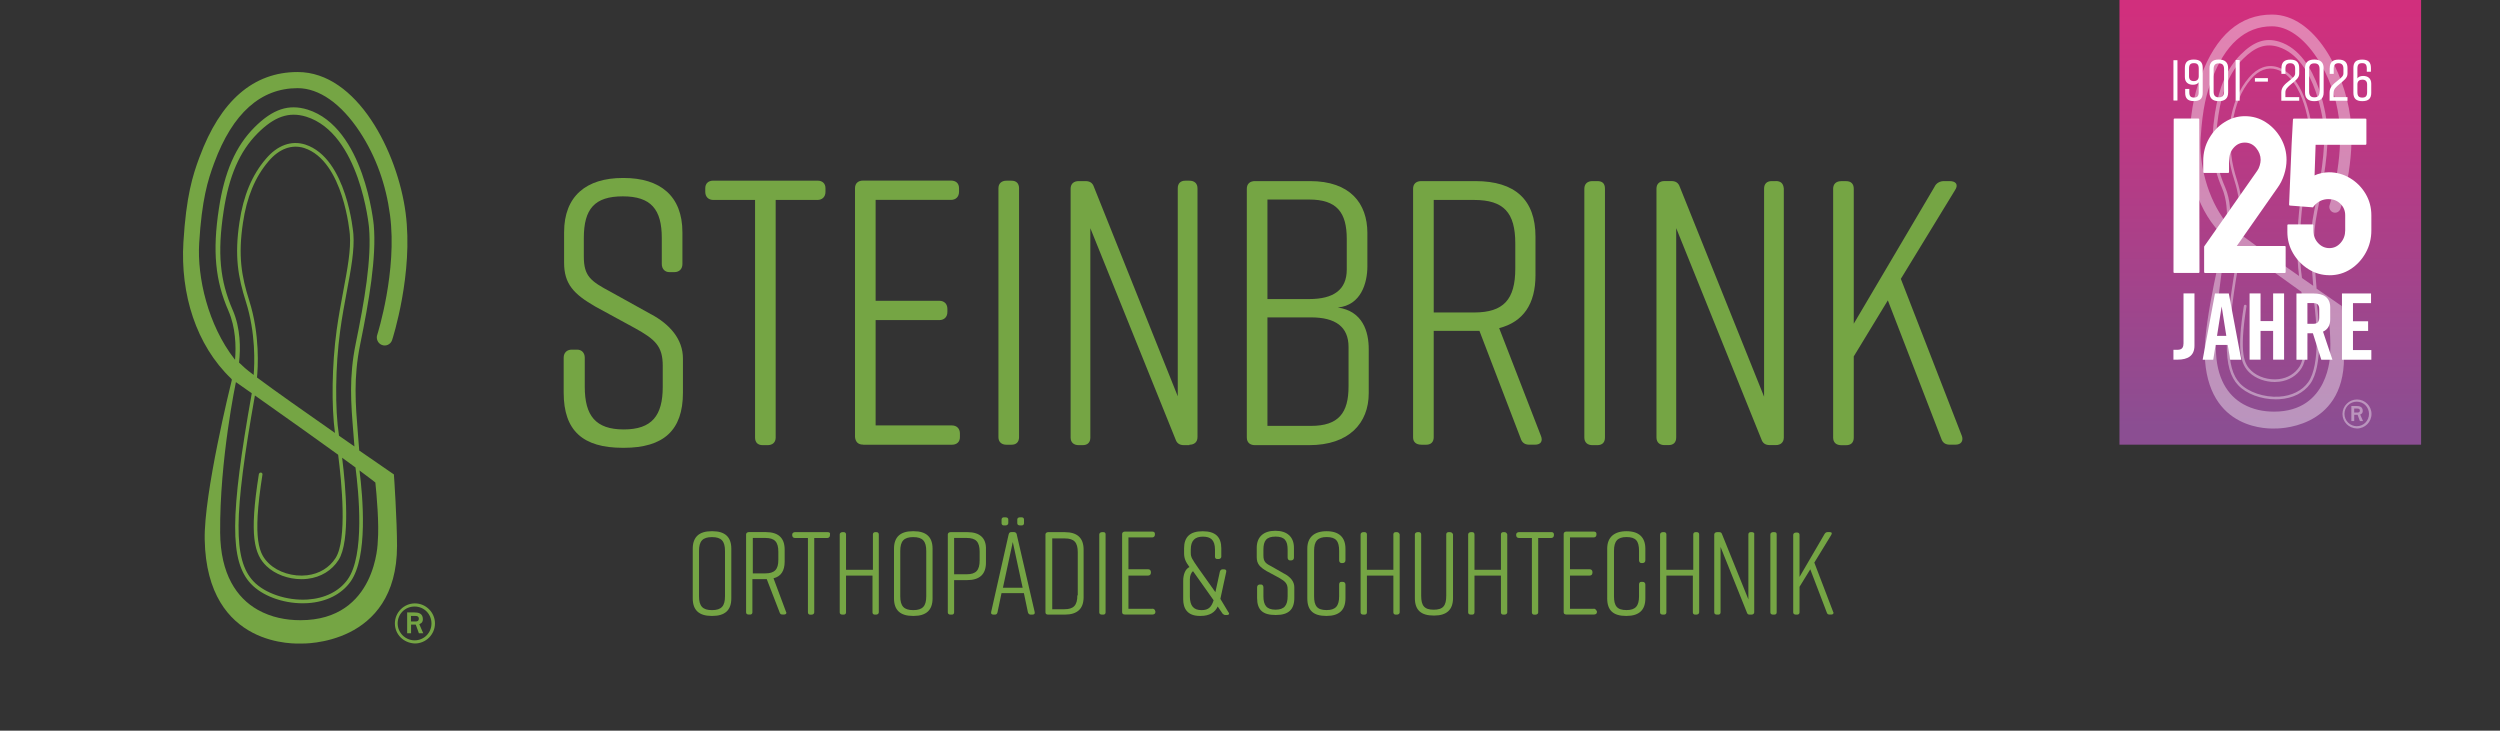 <?xml version="1.0" encoding="UTF-8"?>
<svg id="Ebene_1" data-name="Ebene 1" xmlns="http://www.w3.org/2000/svg" xmlns:xlink="http://www.w3.org/1999/xlink" viewBox="0 0 479 140">
  <rect x="0" y="0" width="479" height="140" fill="#333333" stroke="none"/>
  <defs>
    <style>
      .cls-1 {
        opacity: .4;
      }

      .cls-1, .cls-2 {
        fill: #fff;
      }

      .cls-3 {
        fill: url(#Unbenannter_Verlauf_10);
      }

      .cls-4 {
        fill: #75a544;
      }
    </style>
    <linearGradient id="Unbenannter_Verlauf_10" data-name="Unbenannter Verlauf 10" x1="434.99" y1="81.88" x2="434.99" y2="2.03" gradientUnits="userSpaceOnUse">
      <stop offset="0" stop-color="#8b4e92"/>
      <stop offset="1" stop-color="#d12f7d"/>
    </linearGradient>
  </defs>
  <path class="cls-4" d="M44.43,72.75c-.3,1.2-5.38,21.84-5.21,30.62.4,21.03,17.87,19.93,18.58,19.93,0,0,18.27.57,18.27-18.72,0-4.67-.56-13.33-.6-13.68,0,0-2.79-1.92-6.64-4.58-.08-1.08-.16-2.12-.25-3.14-.47-5.79-.88-10.78.44-17.25,1.67-8.18,3.14-16.61,2.59-22.84-.02-.19-1.79-18.69-12.69-22.1-3.64-1.11-6.68-.08-10.18,3.42-3.59,3.6-5.75,8.55-6.8,15.57-1.24,8.11-.71,13.78,1.83,19.57,1.38,3.2,1.48,6.74,1.27,9.37-.04-.04-.08-.08-.11-.12-5.09-6.55-7.16-15.67-6.77-22.17.5-8.4,1.68-12.15,2.83-15.27l.06-.16c3.51-9.49,8.89-14.31,15.98-14.31,4.11,0,8.33,2.96,11.88,8.33,3.18,4.82,5.07,10.27,5.82,16,1.41,10.71-2.4,22.78-2.43,22.87-.3.79.08,1.69.86,2,.77.31,1.65-.08,1.95-.88.11-.29,4.13-12.82,2.61-24.4-1.53-11.68-9.28-27.01-20.69-27.01-8.47,0-14.8,5.48-18.8,16.3l-.06.15c-1.24,3.34-2.5,7.34-3.03,16.18-.59,9.85,2.39,19.66,9.18,26.14.02.06.05.12.11.17ZM68.11,89.56c.61,4.64,1.84,16.84-1.52,21.49-1.62,2.25-4.34,3.61-7.67,3.82-3.95.25-8.21-1.19-10.38-3.51-3.85-4.12-3.8-12.52.3-35.59,7.35,5.18,12.45,8.83,15.95,11.36.67,5.22,1.76,16.25-.49,19.78-1.18,1.85-3.12,3.03-5.45,3.31-2.69.32-5.56-.56-7.31-2.24-1.81-1.74-3.29-4.24-1.25-17.08,0,0,.03-.33-.31-.35-.35-.02-.39.35-.39.35-1.88,11.79-.86,15.33,1.48,17.57,1.64,1.57,4.17,2.5,6.68,2.5.4,0,.79-.02,1.18-.07,2.54-.3,4.65-1.59,5.94-3.61,2.3-3.61,1.37-14.09.68-19.59.99.72,1.83,1.33,2.55,1.86ZM49.24,72.33c.17-1.71.62-8.1-1.49-14.75-1.48-4.65-2.15-8.58-1.2-14.88.73-4.95,2.34-8.81,4.9-11.8,2.02-2.39,4.44-3.29,6.84-2.54,7.58,2.48,8.73,16.42,8.74,16.56.23,2.95-.46,6.59-1.25,10.8-.45,2.4-.91,4.87-1.28,7.54-.91,6.68-1.02,14.49-.32,19.69-5.42-3.78-11.52-8.07-14.94-10.62ZM72.38,103.74s-.15,15.09-14.81,15.09c-2.8,0-5.61-.55-8.15-1.97-4.1-2.3-7.17-6.87-7.24-14.79-.12-13.94,3.02-28.86,3.02-28.86,1.06.74,2.06,1.45,3.04,2.14-4.2,23.57-4.23,32.16-.18,36.49,2.15,2.3,6.05,3.75,9.94,3.75.33,0,.65-.01.98-.03,3.53-.23,6.43-1.68,8.17-4.1,3.38-4.7,2.38-16.21,1.73-21.32,2.34,1.73,3.04,2.31,3.04,2.31.24,2.33.75,7.98.46,11.31ZM44.59,59.41c-2.47-5.65-2.96-10.95-1.75-18.9,1.01-6.76,3.08-11.51,6.5-14.95,3.24-3.25,6.04-4.21,9.34-3.2,10.3,3.23,12,20.99,12.02,21.17.54,6.05-.9,14.29-2.54,22.29-1.32,6.46-.92,11.43-.45,17.18.07.83.14,1.67.2,2.54-.94-.65-1.93-1.34-2.96-2.06-.79-5.12-.71-13.23.23-20.13.36-2.65.83-5.12,1.27-7.51.8-4.26,1.49-7.94,1.26-10.98-.01-.15-1.2-14.54-9.21-17.16-2.67-.85-5.36.13-7.56,2.74-2.65,3.08-4.31,7.05-5.06,12.14-.97,6.44-.28,10.44,1.22,15.19,1.93,6.08,1.68,11.94,1.5,14.07-.71-.54-1.28-.98-1.63-1.29,0,0-.58-.52-1.17-1.08.3-2.68.32-6.52-1.21-10.07Z"/>
  <path class="cls-4" d="M75.66,119.45c0-2.11,1.73-3.84,3.84-3.84s3.84,1.73,3.84,3.84-1.73,3.84-3.84,3.84h0c-2.18-.08-3.84-1.73-3.84-3.84ZM79.43,122.69c1.81,0,3.24-1.43,3.24-3.24s-1.43-3.24-3.24-3.24-3.24,1.43-3.24,3.24h0c0,1.81,1.51,3.24,3.24,3.24h0ZM78,117.34h1.36c.75,0,1.66.15,1.66,1.28,0,.75-.45.83-.68.98l.75,1.73h-.83l-.6-1.66h-.9v1.66h-.75v-3.99ZM78.75,119.07h.9c.38,0,.6-.15.6-.53s-.23-.53-.68-.53h-.83v1.05Z"/>
  <path class="cls-4" d="M124.74,60.21l-7.73-4.29c-3.87-2.06-5.15-3.01-5.15-6.79v-3.52c0-5.58,2.06-7.99,7.47-7.99s7.47,2.49,7.47,7.99v4.98c0,.94.6,1.55,1.46,1.55h.94c.94,0,1.55-.6,1.55-1.55v-6.1c0-6.96-4.29-10.39-11.25-10.39h-.17c-6.96,0-11.25,3.44-11.25,10.39v5.84c0,4.04,1.8,6.01,6.01,8.42l7.56,4.12c3.87,2.15,5.33,3.44,5.33,7.21v4.04c0,5.5-2.06,8.16-7.47,8.16s-7.47-2.66-7.47-8.16v-5.58c0-.94-.6-1.55-1.46-1.55h-1.03c-.94,0-1.55.6-1.55,1.55v6.7c0,7.3,3.69,10.56,11.34,10.56h.17c7.64,0,11.34-3.35,11.34-10.56v-6.53c0-3.78-2.58-6.61-6.1-8.5Z"/>
  <path class="cls-4" d="M136.68,38.31h7.99v45.52c0,.94.52,1.46,1.46,1.46h.94c.94,0,1.55-.52,1.55-1.46v-45.52h7.99c.94,0,1.55-.6,1.55-1.55v-.69c0-.94-.6-1.46-1.55-1.46h-19.93c-.94,0-1.55.52-1.55,1.46v.69c0,.94.6,1.55,1.55,1.55Z"/>
  <path class="cls-4" d="M165.36,85.21h17.01c.94,0,1.55-.52,1.55-1.46v-.69c0-.94-.6-1.55-1.55-1.55h-14.6v-20.18h12.2c.94,0,1.55-.6,1.55-1.55v-.6c0-.94-.6-1.55-1.55-1.55h-12.2v-19.33h14.43c.94,0,1.55-.6,1.55-1.55v-.69c0-.94-.6-1.46-1.55-1.46h-16.83c-.94,0-1.55.52-1.55,1.46v47.67c.09.94.6,1.46,1.55,1.46Z"/>
  <path class="cls-4" d="M192.85,85.21h.94c.94,0,1.46-.52,1.46-1.46v-47.67c0-.94-.52-1.46-1.46-1.46h-.94c-.94,0-1.55.52-1.55,1.46v47.67c0,.94.6,1.46,1.55,1.46Z"/>
  <path class="cls-4" d="M227.89,85.21c.94,0,1.55-.52,1.55-1.46v-47.67c0-.94-.6-1.46-1.55-1.46h-.77c-.94,0-1.46.52-1.46,1.46v39.85l-16.06-40.11c-.26-.77-.77-1.12-1.63-1.12h-1.29c-.94,0-1.55.52-1.55,1.46v47.67c0,.94.6,1.46,1.55,1.46h.77c.94,0,1.46-.52,1.46-1.46v-40.11l16.32,40.45c.26.77.77,1.12,1.63,1.12h1.03v-.09Z"/>
  <path class="cls-4" d="M262.25,66.91c0-3.35-1.12-7.3-5.93-7.99,4.47-.43,5.67-4.72,5.67-7.9v-6.36c0-5.75-3.35-9.96-10.99-9.96h-10.56c-.94,0-1.55.52-1.55,1.46v47.67c0,.94.6,1.46,1.55,1.46h10.39c7.64,0,11.42-4.21,11.42-9.96v-8.42h0ZM242.84,38.23h7.99c5.33,0,7.21,2.49,7.21,7.56v5.84c0,3.87-2.49,5.67-7.21,5.67h-7.99v-19.07ZM258.38,74.04c0,5.07-1.89,7.56-7.21,7.56h-8.33v-20.79h8.33c4.72,0,7.21,1.8,7.21,5.67v7.56h0Z"/>
  <path class="cls-4" d="M272.3,85.21h.94c.94,0,1.46-.52,1.46-1.46v-20.36h8.76l7.9,20.61c.26.86.86,1.2,1.63,1.2h1.12c1.12,0,1.55-.69,1.12-1.72l-7.99-20.61c4.64-1.2,6.96-4.64,6.96-10.13v-7.39c0-7.04-3.87-10.65-11.51-10.65h-10.39c-.94,0-1.55.52-1.55,1.46v47.67c0,.86.6,1.37,1.55,1.37ZM274.7,38.31h7.73c5.67,0,7.9,2.4,7.9,8.33v4.81c0,5.93-2.23,8.42-7.9,8.42h-7.73v-21.56Z"/>
  <path class="cls-4" d="M306.05,34.7h-.94c-.94,0-1.55.52-1.55,1.46v47.67c0,.94.6,1.46,1.55,1.46h.94c.94,0,1.46-.52,1.46-1.46v-47.67c0-1.03-.52-1.46-1.46-1.46Z"/>
  <path class="cls-4" d="M340.23,34.7h-.77c-.94,0-1.46.52-1.46,1.46v39.85l-16.15-40.2c-.26-.77-.77-1.12-1.63-1.12h-1.29c-.94,0-1.55.52-1.55,1.46v47.67c0,.94.6,1.46,1.55,1.46h.77c.94,0,1.46-.52,1.46-1.46v-40.11l16.32,40.45c.26.77.77,1.12,1.63,1.12h1.12c.94,0,1.55-.52,1.55-1.46v-47.67c-.09-1.03-.6-1.46-1.55-1.46Z"/>
  <path class="cls-4" d="M375.88,83.49l-11.68-30.06,10.39-17.01c.69-1.03.17-1.72-1.03-1.72h-1.12c-.69,0-1.46.34-1.8,1.12l-15.46,26.2v-25.85c0-.94-.52-1.46-1.46-1.46h-.94c-.94,0-1.55.52-1.55,1.46v47.67c0,.94.6,1.46,1.55,1.46h.94c.94,0,1.46-.52,1.46-1.46v-15.55l6.53-10.74,10.22,26.45c.26.86.86,1.2,1.63,1.2h1.12c1.12,0,1.55-.77,1.2-1.72Z"/>
  <path class="cls-4" d="M136.51,101.78h-.17c-2.4,0-3.61,1.12-3.61,3.35v9.53c0,2.23,1.2,3.35,3.61,3.35h.17c2.4,0,3.61-1.12,3.61-3.35v-9.53c0-2.23-1.2-3.35-3.61-3.35ZM138.91,114.24c0,1.89-.69,2.66-2.49,2.66s-2.49-.77-2.49-2.66v-8.67c0-1.89.69-2.66,2.49-2.66s2.49.77,2.49,2.66v8.67Z"/>
  <path class="cls-4" d="M148.19,110.8c1.46-.34,2.15-1.46,2.15-3.18v-2.32c0-2.23-1.2-3.35-3.61-3.35h-3.26c-.26,0-.52.17-.52.43v14.94c0,.26.17.43.52.43h.26c.26,0,.43-.17.43-.43v-6.36h2.75l2.49,6.44c.09.26.26.34.52.34h.34c.34,0,.52-.26.34-.52l-2.4-6.44ZM146.64,109.86h-2.4v-6.79h2.4c1.8,0,2.49.77,2.49,2.66v1.55c0,1.8-.69,2.58-2.49,2.58Z"/>
  <path class="cls-4" d="M158.58,101.96h-6.27c-.26,0-.52.17-.52.43v.17c0,.26.17.52.52.52h2.49v14.26c0,.26.17.43.43.43h.26c.26,0,.52-.17.52-.43v-14.26h2.49c.26,0,.52-.17.52-.52v-.17c.09-.26-.09-.43-.43-.43Z"/>
  <path class="cls-4" d="M167.94,101.96h-.26c-.26,0-.43.17-.43.43v6.79h-5.15v-6.79c0-.26-.17-.43-.43-.43h-.26c-.26,0-.52.17-.52.43v14.94c0,.26.17.43.52.43h.26c.26,0,.43-.17.43-.43v-7.04h5.07v7.04c0,.26.17.43.43.43h.26c.26,0,.52-.17.52-.43v-14.94c0-.26-.17-.43-.43-.43Z"/>
  <path class="cls-4" d="M175.07,101.78h-.17c-2.4,0-3.61,1.12-3.61,3.35v9.53c0,2.23,1.2,3.35,3.61,3.35h.17c2.4,0,3.61-1.12,3.61-3.35v-9.53c0-2.23-1.2-3.35-3.61-3.35ZM177.47,114.24c0,1.89-.69,2.66-2.49,2.66s-2.49-.77-2.49-2.66v-8.67c0-1.89.69-2.66,2.49-2.66s2.49.77,2.49,2.66v8.67Z"/>
  <path class="cls-4" d="M185.38,101.96h-3.26c-.26,0-.52.17-.52.43v14.94c0,.26.17.43.52.43h.26c.26,0,.43-.17.43-.43v-6.18h2.49c2.4,0,3.61-1.12,3.61-3.35v-2.49c.09-2.23-1.2-3.35-3.52-3.35ZM187.7,107.37c0,1.89-.69,2.66-2.49,2.66h-2.4v-6.96h2.4c1.8,0,2.49.77,2.49,2.66v1.63Z"/>
  <path class="cls-4" d="M194.91,99.55v.69c0,.26.17.43.52.43h.34c.26,0,.43-.17.43-.43v-.69c0-.26-.17-.43-.43-.43h-.34c-.34,0-.52.17-.52.43Z"/>
  <path class="cls-4" d="M194.82,102.38c-.09-.26-.26-.43-.52-.43h-.52c-.26,0-.43.09-.52.43l-3.35,14.86c-.09.34.09.52.43.52h.26c.26,0,.43-.09.52-.43l.77-3.69h4.29l.77,3.69c.09.26.26.43.52.43h.34c.34,0,.52-.17.43-.52l-3.44-14.86ZM192.16,112.61l1.89-8.76,1.89,8.76h-3.78Z"/>
  <path class="cls-4" d="M192.33,99.12c-.26,0-.43.17-.43.43v.69c0,.26.17.43.43.43h.34c.26,0,.52-.17.52-.43v-.69c0-.26-.17-.43-.52-.43h-.34Z"/>
  <path class="cls-4" d="M204.01,101.96h-3.18c-.26,0-.52.17-.52.43v14.94c0,.26.17.43.52.43h3.18c2.4,0,3.61-1.12,3.61-3.35v-9.1c0-2.23-1.2-3.35-3.61-3.35ZM206.42,114.07c0,1.89-.69,2.66-2.49,2.66h-2.32v-13.57h2.4c1.8,0,2.49.77,2.49,2.66v8.25s-.09,0-.09,0Z"/>
  <path class="cls-4" d="M211.4,101.96h-.26c-.26,0-.52.17-.52.43v14.94c0,.26.17.43.52.43h.26c.26,0,.43-.17.43-.43v-14.94c0-.26-.09-.43-.43-.43Z"/>
  <path class="cls-4" d="M220.76,116.64h-4.55v-6.36h3.78c.26,0,.52-.17.52-.52v-.17c0-.26-.17-.52-.52-.52h-3.78v-6.1h4.55c.26,0,.52-.17.52-.52v-.17c0-.26-.17-.43-.52-.43h-5.24c-.26,0-.52.17-.52.43v15.03c0,.26.17.43.52.43h5.33c.26,0,.52-.17.52-.43v-.17c-.09-.34-.26-.52-.6-.52Z"/>
  <path class="cls-4" d="M233.82,114.75l1.12-5.15c.09-.34-.09-.52-.43-.52h-.26c-.26,0-.43.17-.52.43l-.86,3.95-3.35-4.72c-1.12-1.63-1.37-1.98-1.37-2.83v-.6c0-1.8.86-2.49,2.32-2.49s2.32.6,2.32,2.49v1.37c0,.26.17.43.43.43h.26c.26,0,.52-.17.52-.43v-1.63c0-2.15-1.12-3.26-3.52-3.26h-.09c-2.4,0-3.52,1.12-3.52,3.26v.94c0,.94.26,1.63,1.03,2.66-.77.34-1.2,1.37-1.2,2.66v3.52c0,1.72.77,3.18,3.18,3.18h.17c1.72,0,2.75-.69,3.26-1.8l.94,1.37c.17.17.34.26.52.26h.34c.34,0,.52-.26.26-.52l-1.55-2.58ZM230.21,116.9c-1.55,0-2.23-.86-2.23-2.66v-3.26c0-.69.26-1.29.6-1.55l3.95,5.58c-.43,1.37-1.03,1.89-2.32,1.89Z"/>
  <path class="cls-4" d="M246.1,109.94l-2.4-1.37c-1.2-.6-1.63-.94-1.63-2.15v-1.12c0-1.72.6-2.49,2.32-2.49s2.32.77,2.32,2.49v1.55c0,.26.17.52.43.52h.26c.26,0,.52-.17.52-.52v-1.89c0-2.15-1.37-3.26-3.52-3.26h-.09c-2.15,0-3.52,1.12-3.52,3.26v1.8c0,1.29.6,1.89,1.89,2.66l2.4,1.29c1.2.69,1.63,1.12,1.63,2.23v1.29c0,1.72-.6,2.58-2.32,2.58s-2.32-.86-2.32-2.58v-1.72c0-.26-.17-.52-.43-.52h-.26c-.26,0-.52.17-.52.52v2.06c0,2.32,1.12,3.26,3.52,3.26h.09c2.4,0,3.52-1.03,3.52-3.26v-2.06c0-1.12-.77-1.98-1.89-2.58Z"/>
  <path class="cls-4" d="M254.17,101.78h0c-2.4,0-3.69,1.2-3.69,3.35v9.53c0,2.32,1.2,3.35,3.61,3.35h.09c2.4,0,3.61-1.12,3.61-3.35v-2.66c0-.26-.17-.52-.52-.52h-.26c-.26,0-.43.17-.43.52v2.23c0,1.89-.69,2.66-2.4,2.66-1.8,0-2.4-.77-2.4-2.66v-8.67c0-1.89.69-2.66,2.4-2.66,1.8,0,2.4.77,2.4,2.66v1.8c0,.26.17.52.43.52h.26c.26,0,.52-.17.52-.52v-2.23c0-2.15-1.2-3.35-3.61-3.35Z"/>
  <path class="cls-4" d="M267.66,101.96h-.26c-.26,0-.43.17-.43.43v6.79h-5.07v-6.79c0-.26-.17-.43-.43-.43h-.26c-.26,0-.52.17-.52.43v14.94c0,.26.17.43.52.43h.26c.26,0,.43-.17.43-.43v-7.04h5.07v7.04c0,.26.17.43.43.43h.26c.26,0,.52-.17.52-.43v-14.94c-.09-.26-.26-.43-.52-.43Z"/>
  <path class="cls-4" d="M277.79,101.96h-.26c-.26,0-.43.17-.43.43v11.77c0,1.89-.6,2.66-2.4,2.66s-2.4-.77-2.4-2.66v-11.77c0-.26-.17-.43-.43-.43h-.26c-.26,0-.52.17-.52.43v12.2c0,2.32,1.2,3.35,3.61,3.35h.09c2.4,0,3.61-1.12,3.61-3.35v-12.2c-.09-.26-.26-.43-.6-.43Z"/>
  <path class="cls-4" d="M288.27,101.96h-.26c-.26,0-.43.17-.43.43v6.79h-5.07v-6.79c0-.26-.17-.43-.43-.43h-.26c-.26,0-.52.17-.52.43v14.94c0,.26.17.43.52.43h.26c.26,0,.43-.17.43-.43v-7.04h5.07v7.04c0,.26.17.43.43.43h.26c.26,0,.52-.17.52-.43v-14.94c-.09-.26-.26-.43-.52-.43Z"/>
  <path class="cls-4" d="M297.29,101.96h-6.27c-.26,0-.52.17-.52.43v.17c0,.26.17.52.52.52h2.49v14.26c0,.26.17.43.43.43h.26c.26,0,.52-.17.52-.43v-14.26h2.49c.26,0,.52-.17.52-.52v-.17c0-.26-.17-.43-.43-.43Z"/>
  <path class="cls-4" d="M305.36,116.64h-4.55v-6.36h3.78c.26,0,.52-.17.52-.52v-.17c0-.26-.17-.52-.52-.52h-3.78v-6.1h4.55c.26,0,.52-.17.52-.52v-.17c0-.26-.17-.43-.52-.43h-5.24c-.26,0-.52.17-.52.43v15.03c0,.26.17.43.52.43h5.33c.26,0,.52-.17.52-.43v-.17c-.17-.34-.34-.52-.6-.52Z"/>
  <path class="cls-4" d="M311.63,101.78h0c-2.4,0-3.69,1.2-3.69,3.35v9.53c0,2.32,1.2,3.35,3.61,3.35h.09c2.4,0,3.61-1.12,3.61-3.35v-2.66c0-.26-.17-.52-.52-.52h-.26c-.26,0-.43.17-.43.52v2.23c0,1.89-.69,2.66-2.4,2.66-1.8,0-2.4-.77-2.4-2.66v-8.67c0-1.89.69-2.66,2.4-2.66,1.8,0,2.4.77,2.4,2.66v1.8c0,.26.17.52.43.52h.26c.26,0,.52-.17.52-.52v-2.23c0-2.15-1.2-3.35-3.61-3.35Z"/>
  <path class="cls-4" d="M325.12,101.96h-.26c-.26,0-.43.17-.43.43v6.79h-5.15v-6.79c0-.26-.17-.43-.43-.43h-.26c-.26,0-.52.17-.52.43v14.94c0,.26.17.43.52.43h.26c.26,0,.43-.17.43-.43v-7.04h5.07v7.04c0,.26.17.43.43.43h.26c.26,0,.52-.17.52-.43v-14.94c0-.26-.17-.43-.43-.43Z"/>
  <path class="cls-4" d="M335.68,101.96h-.26c-.26,0-.43.17-.43.43v12.45l-5.07-12.54c-.09-.26-.26-.34-.52-.34h-.43c-.26,0-.52.17-.52.43v14.94c0,.26.17.43.52.43h.26c.26,0,.43-.17.43-.43v-12.54l5.07,12.63c.09.26.26.34.52.34h.34c.26,0,.52-.17.52-.43v-14.94c.09-.26-.17-.43-.43-.43Z"/>
  <path class="cls-4" d="M339.98,101.96h-.26c-.26,0-.52.17-.52.43v14.94c0,.26.17.43.52.43h.26c.26,0,.43-.17.43-.43v-14.94c0-.26-.09-.43-.43-.43Z"/>
  <path class="cls-4" d="M347.62,107.8l3.26-5.33c.17-.34.09-.52-.34-.52h-.34c-.26,0-.43.09-.6.34l-4.81,8.25v-8.07c0-.26-.17-.43-.43-.43h-.26c-.26,0-.52.17-.52.43v14.86c0,.26.17.43.52.43h.26c.26,0,.43-.17.43-.43v-4.9l2.06-3.35,3.18,8.33c.09.26.26.34.52.34h.34c.34,0,.52-.26.34-.52l-3.61-9.45Z"/>
  <rect class="cls-3" x="406.09" y="-.32" width="57.79" height="85.52"/>
  <path class="cls-1" d="M426.2,45.48c-.22.87-3.9,15.82-3.78,22.18.29,15.24,12.95,14.44,13.46,14.44,0,0,13.23.41,13.23-13.56,0-3.38-.41-9.66-.44-9.91,0,0-2.02-1.39-4.81-3.32-.06-.78-.12-1.53-.18-2.27-.34-4.19-.64-7.81.32-12.5,1.21-5.93,2.28-12.03,1.88-16.55-.01-.14-1.3-13.54-9.19-16.01-2.64-.8-4.84-.06-7.38,2.48-2.6,2.61-4.16,6.19-4.93,11.28-.9,5.87-.51,9.98,1.32,14.18,1,2.32,1.07,4.88.92,6.79-.03-.03-.06-.06-.08-.08-3.69-4.74-5.18-11.35-4.9-16.06.37-6.09,1.21-8.8,2.05-11.06l.04-.11c2.55-6.88,6.44-10.36,11.58-10.36,2.98,0,6.04,2.14,8.61,6.03,2.31,3.49,3.67,7.44,4.22,11.59,1.02,7.76-1.74,16.51-1.76,16.57-.22.58.06,1.22.62,1.45.56.22,1.2-.06,1.42-.64.08-.21,2.99-9.28,1.89-17.68-1.11-8.46-6.72-19.57-14.99-19.57-6.14,0-10.72,3.97-13.62,11.81l-.04.11c-.9,2.42-1.81,5.32-2.19,11.72-.43,7.14,1.73,14.25,6.65,18.94.02.04.04.09.08.12ZM443.35,57.66c.44,3.36,1.33,12.2-1.1,15.57-1.17,1.63-3.15,2.61-5.55,2.77-2.86.18-5.95-.86-7.52-2.54-2.79-2.98-2.75-9.07.22-25.78,5.33,3.75,9.02,6.4,11.55,8.23.49,3.78,1.28,11.77-.36,14.33-.86,1.34-2.26,2.19-3.95,2.4-1.95.23-4.03-.4-5.3-1.62-1.31-1.26-2.38-3.07-.91-12.37,0,0,.03-.24-.23-.26-.25-.02-.28.26-.28.26-1.36,8.54-.62,11.11,1.07,12.73,1.19,1.14,3.02,1.81,4.84,1.81.29,0,.57-.02.86-.05,1.84-.22,3.37-1.15,4.3-2.62,1.67-2.62.99-10.2.49-14.2.71.52,1.32.97,1.84,1.35ZM429.68,45.18c.13-1.24.45-5.87-1.08-10.69-1.07-3.37-1.56-6.21-.87-10.78.53-3.59,1.69-6.38,3.55-8.55,1.46-1.73,3.22-2.39,4.95-1.84,5.49,1.79,6.32,11.9,6.33,12,.16,2.13-.33,4.77-.9,7.83-.33,1.74-.66,3.53-.93,5.47-.66,4.84-.74,10.5-.23,14.26-3.93-2.74-8.34-5.85-10.83-7.7ZM446.44,67.94s-.11,10.93-10.73,10.93c-2.03,0-4.06-.4-5.9-1.43-2.97-1.67-5.2-4.98-5.25-10.72-.09-10.1,2.19-20.91,2.19-20.91.77.54,1.49,1.05,2.2,1.55-3.04,17.07-3.06,23.3-.13,26.43,1.56,1.67,4.38,2.72,7.2,2.72.24,0,.47,0,.71-.02,2.56-.16,4.66-1.22,5.92-2.97,2.45-3.4,1.72-11.74,1.25-15.45,1.69,1.25,2.2,1.67,2.2,1.67.17,1.69.55,5.78.34,8.2ZM426.31,35.82c-1.79-4.1-2.15-7.93-1.27-13.69.73-4.9,2.23-8.34,4.71-10.83,2.35-2.35,4.37-3.05,6.77-2.32,7.46,2.34,8.69,15.21,8.71,15.34.39,4.38-.66,10.35-1.84,16.15-.96,4.68-.66,8.28-.32,12.45.05.6.1,1.21.14,1.84-.68-.47-1.4-.97-2.15-1.49-.58-3.71-.52-9.58.17-14.58.26-1.92.6-3.71.92-5.44.58-3.09,1.08-5.76.91-7.95,0-.11-.87-10.53-6.67-12.43-1.94-.61-3.88.09-5.48,1.99-1.92,2.23-3.12,5.11-3.66,8.79-.7,4.66-.21,7.57.89,11,1.4,4.41,1.22,8.65,1.09,10.19-.52-.39-.92-.71-1.18-.93,0,0-.42-.38-.85-.78.22-1.94.23-4.72-.88-7.3Z"/>
  <path class="cls-2" d="M416.46,19.26s-.03-.02-.03-.06v-7.63s.01-.04.03-.04h.71s.03.01.03.04v7.63s0,.06-.02.06h-.71Z"/>
  <g>
    <g>
      <g>
        <path class="cls-2" d="M416.64,52.3c-.14,0-.2-.07-.2-.21l.04-29.21c0-.11.05-.17.16-.17h4.58c.11,0,.16.06.16.17l.04,29.21c0,.14-.05.21-.16.21h-4.62Z"/>
        <path class="cls-2" d="M422.51,52.3c-.14,0-.2-.07-.2-.21v-4.8c0-.06.03-.11.08-.17l10.1-14.41c.19-.26.35-.59.47-1,.12-.41.18-.77.18-1.08,0-.82-.29-1.58-.86-2.27-.57-.69-1.3-1.04-2.17-1.04s-1.56.33-2.15,1c-.59.67-.88,1.51-.88,2.53v2.08c0,.14-.07.21-.2.21h-4.58c-.11,0-.16-.07-.16-.21v-2.08c0-1.59.37-3.03,1.13-4.34.75-1.3,1.73-2.34,2.95-3.1,1.21-.77,2.52-1.15,3.91-1.15,1.47,0,2.81.39,4.01,1.17,1.2.78,2.16,1.81,2.88,3.08.72,1.28,1.08,2.65,1.08,4.12,0,.94-.16,1.89-.47,2.85-.31.96-.74,1.81-1.29,2.55l-7.77,11.1h9.2c.11,0,.16.06.16.17v4.8c0,.14-.05.21-.16.21h-15.26Z"/>
        <path class="cls-2" d="M446.32,52.73c-1.45,0-2.78-.38-4.01-1.15s-2.21-1.78-2.95-3.04c-.74-1.26-1.1-2.63-1.1-4.1v-1.28c0-.11.07-.17.2-.17h4.62c.11,0,.16.06.16.17v.98c0,.96.3,1.77.9,2.42.6.65,1.32.98,2.17.98s1.56-.33,2.15-1c.59-.67.88-1.47.88-2.4v-2.89c0-.88-.31-1.62-.92-2.21-.61-.6-1.37-.89-2.27-.89-1.17,0-2.14.48-2.9,1.45l-.08.13-4.38-.34c-.14,0-.2-.07-.2-.21l.49-11.65.25-4.63c0-.11.05-.17.16-.17h13.75c.11,0,.16.06.16.17v4.63c0,.14-.05.21-.16.21h-9.57l-.2,5.87c.33-.17.76-.31,1.29-.43.53-.11,1.02-.17,1.45-.17,1.47,0,2.83.38,4.07,1.13,1.24.75,2.23,1.75,2.97,3,.74,1.25,1.1,2.62,1.1,4.12v2.89c0,1.56-.36,2.99-1.08,4.29-.72,1.3-1.69,2.35-2.9,3.13-1.21.78-2.56,1.17-4.03,1.17Z"/>
      </g>
      <g>
        <path class="cls-2" d="M418.36,65.87v-9.65h2.1v10.01c0,1.96-1.31,2.68-3.23,2.68h-.8v-1.89h.76c.69,0,1.16-.25,1.16-1.16Z"/>
        <path class="cls-2" d="M426.83,66.09h-2.32l-.45,2.83h-2.03l2.36-12.69h2.65l2.39,12.69h-2.14l-.45-2.83ZM426.56,64.35l-.89-5.64-.89,5.64h1.78Z"/>
        <path class="cls-2" d="M433.12,56.22v5.3h2.41v-5.3h2.1v12.69h-2.1v-5.51h-2.41v5.51h-2.1v-12.69h2.1Z"/>
        <path class="cls-2" d="M444.76,68.92l-1.61-5.06h-1.05v5.06h-2.1v-12.69h3.28c1.92,0,3.19.76,3.19,2.68v2.27c0,1.21-.51,1.98-1.38,2.36l1.81,5.39h-2.14ZM442.1,62.04h1.11c.69,0,1.16-.25,1.16-1.16v-1.65c0-.91-.47-1.16-1.16-1.16h-1.11v3.97Z"/>
        <path class="cls-2" d="M448.72,68.92v-12.69h5.57v1.85h-3.46v3.48h2.9v1.85h-2.9v3.66h3.52v1.85h-5.62Z"/>
      </g>
    </g>
    <g>
      <path class="cls-2" d="M419.47,17.04v.6c0,.79.27,1.05.9,1.05s.9-.26.9-1.05v-1.87c-.18.28-.53.47-1.1.47-.89,0-1.55-.46-1.55-1.48v-1.75c0-1.09.52-1.6,1.7-1.6h.02c1.18,0,1.7.51,1.7,1.6v4.76c0,1.09-.49,1.6-1.67,1.6h-.02c-1.18,0-1.67-.51-1.67-1.6v-.73h.78ZM421.28,14.62v-1.47c0-.79-.3-1.05-.93-1.05s-.93.26-.93,1.05v1.47c0,.66.37.92.93.92.52,0,.93-.27.93-.92Z"/>
      <path class="cls-2" d="M426.91,13.06v4.67c0,1.11-.63,1.65-1.74,1.65h-.09c-1.1,0-1.74-.53-1.74-1.65v-4.67c0-1.11.63-1.65,1.74-1.65h.09c1.1,0,1.74.53,1.74,1.65ZM425.13,12.14c-.67,0-1,.31-1,1.12v4.27c0,.81.33,1.12,1,1.12s1-.31,1-1.12v-4.27c0-.81-.33-1.12-1-1.12Z"/>
      <path class="cls-2" d="M434.53,15.64h-2.49v-.67h2.49v.67Z"/>
      <path class="cls-2" d="M437.13,13.02c0-1.09.58-1.6,1.69-1.6h.02c1.11,0,1.69.51,1.69,1.6v1.1c0,.8-.67,1.28-1.47,1.94-.77.63-1.18,1.03-1.18,1.65v.9h2.65v.69h-3.43v-1.61c0-.99.7-1.58,1.55-2.25.71-.57,1.1-.87,1.1-1.39v-.89c0-.72-.33-1.05-.95-1.05s-.91.32-.91,1.05v.99h-.77v-1.12Z"/>
      <path class="cls-2" d="M445.21,13.06v4.67c0,1.11-.63,1.65-1.74,1.65h-.09c-1.1,0-1.74-.53-1.74-1.65v-4.67c0-1.11.63-1.65,1.74-1.65h.09c1.1,0,1.74.53,1.74,1.65ZM443.43,12.14c-.67,0-1,.31-1,1.12v4.27c0,.81.33,1.12,1,1.12s1-.31,1-1.12v-4.27c0-.81-.33-1.12-1-1.12Z"/>
      <path class="cls-2" d="M446.38,13.02c0-1.09.58-1.6,1.69-1.6h.02c1.11,0,1.69.51,1.69,1.6v1.1c0,.8-.67,1.28-1.47,1.94-.77.63-1.18,1.03-1.18,1.65v.9h2.65v.69h-3.43v-1.61c0-.99.7-1.58,1.55-2.25.71-.57,1.1-.87,1.1-1.39v-.89c0-.72-.33-1.05-.95-1.05s-.91.32-.91,1.05v.99h-.77v-1.12Z"/>
      <path class="cls-2" d="M453.48,13.75v-.6c0-.79-.27-1.05-.9-1.05s-.9.26-.9,1.05v1.87c.18-.28.53-.47,1.1-.47.89,0,1.55.46,1.55,1.48v1.75c0,1.09-.52,1.6-1.7,1.6h-.02c-1.18,0-1.7-.51-1.7-1.6v-4.76c0-1.09.49-1.6,1.67-1.6h.02c1.18,0,1.67.51,1.67,1.6v.73h-.78ZM451.68,16.18v1.47c0,.79.3,1.05.93,1.05s.93-.26.93-1.05v-1.47c0-.66-.37-.92-.93-.92-.52,0-.93.27-.93.92Z"/>
      <path class="cls-2" d="M428.38,19.29s-.03-.02-.03-.06v-7.69s.01-.04.03-.04h.71s.03.02.03.04v7.69s0,.06-.02.06h-.72Z"/>
    </g>
  </g>
  <path class="cls-1" d="M448.82,79.32c0-1.53,1.25-2.78,2.78-2.78s2.78,1.25,2.78,2.78-1.25,2.78-2.78,2.78h0c-1.58-.05-2.78-1.25-2.78-2.78ZM451.55,81.66c1.31,0,2.35-1.04,2.35-2.35s-1.04-2.35-2.35-2.35-2.35,1.04-2.35,2.35h0c0,1.31,1.09,2.35,2.35,2.35h0ZM450.52,77.79h.98c.55,0,1.2.11,1.2.93,0,.55-.33.6-.49.71l.55,1.25h-.6l-.44-1.2h-.65v1.2h-.55v-2.89ZM451.06,79.04h.65c.27,0,.44-.11.44-.38s-.16-.38-.49-.38h-.6v.76Z"/>
</svg>